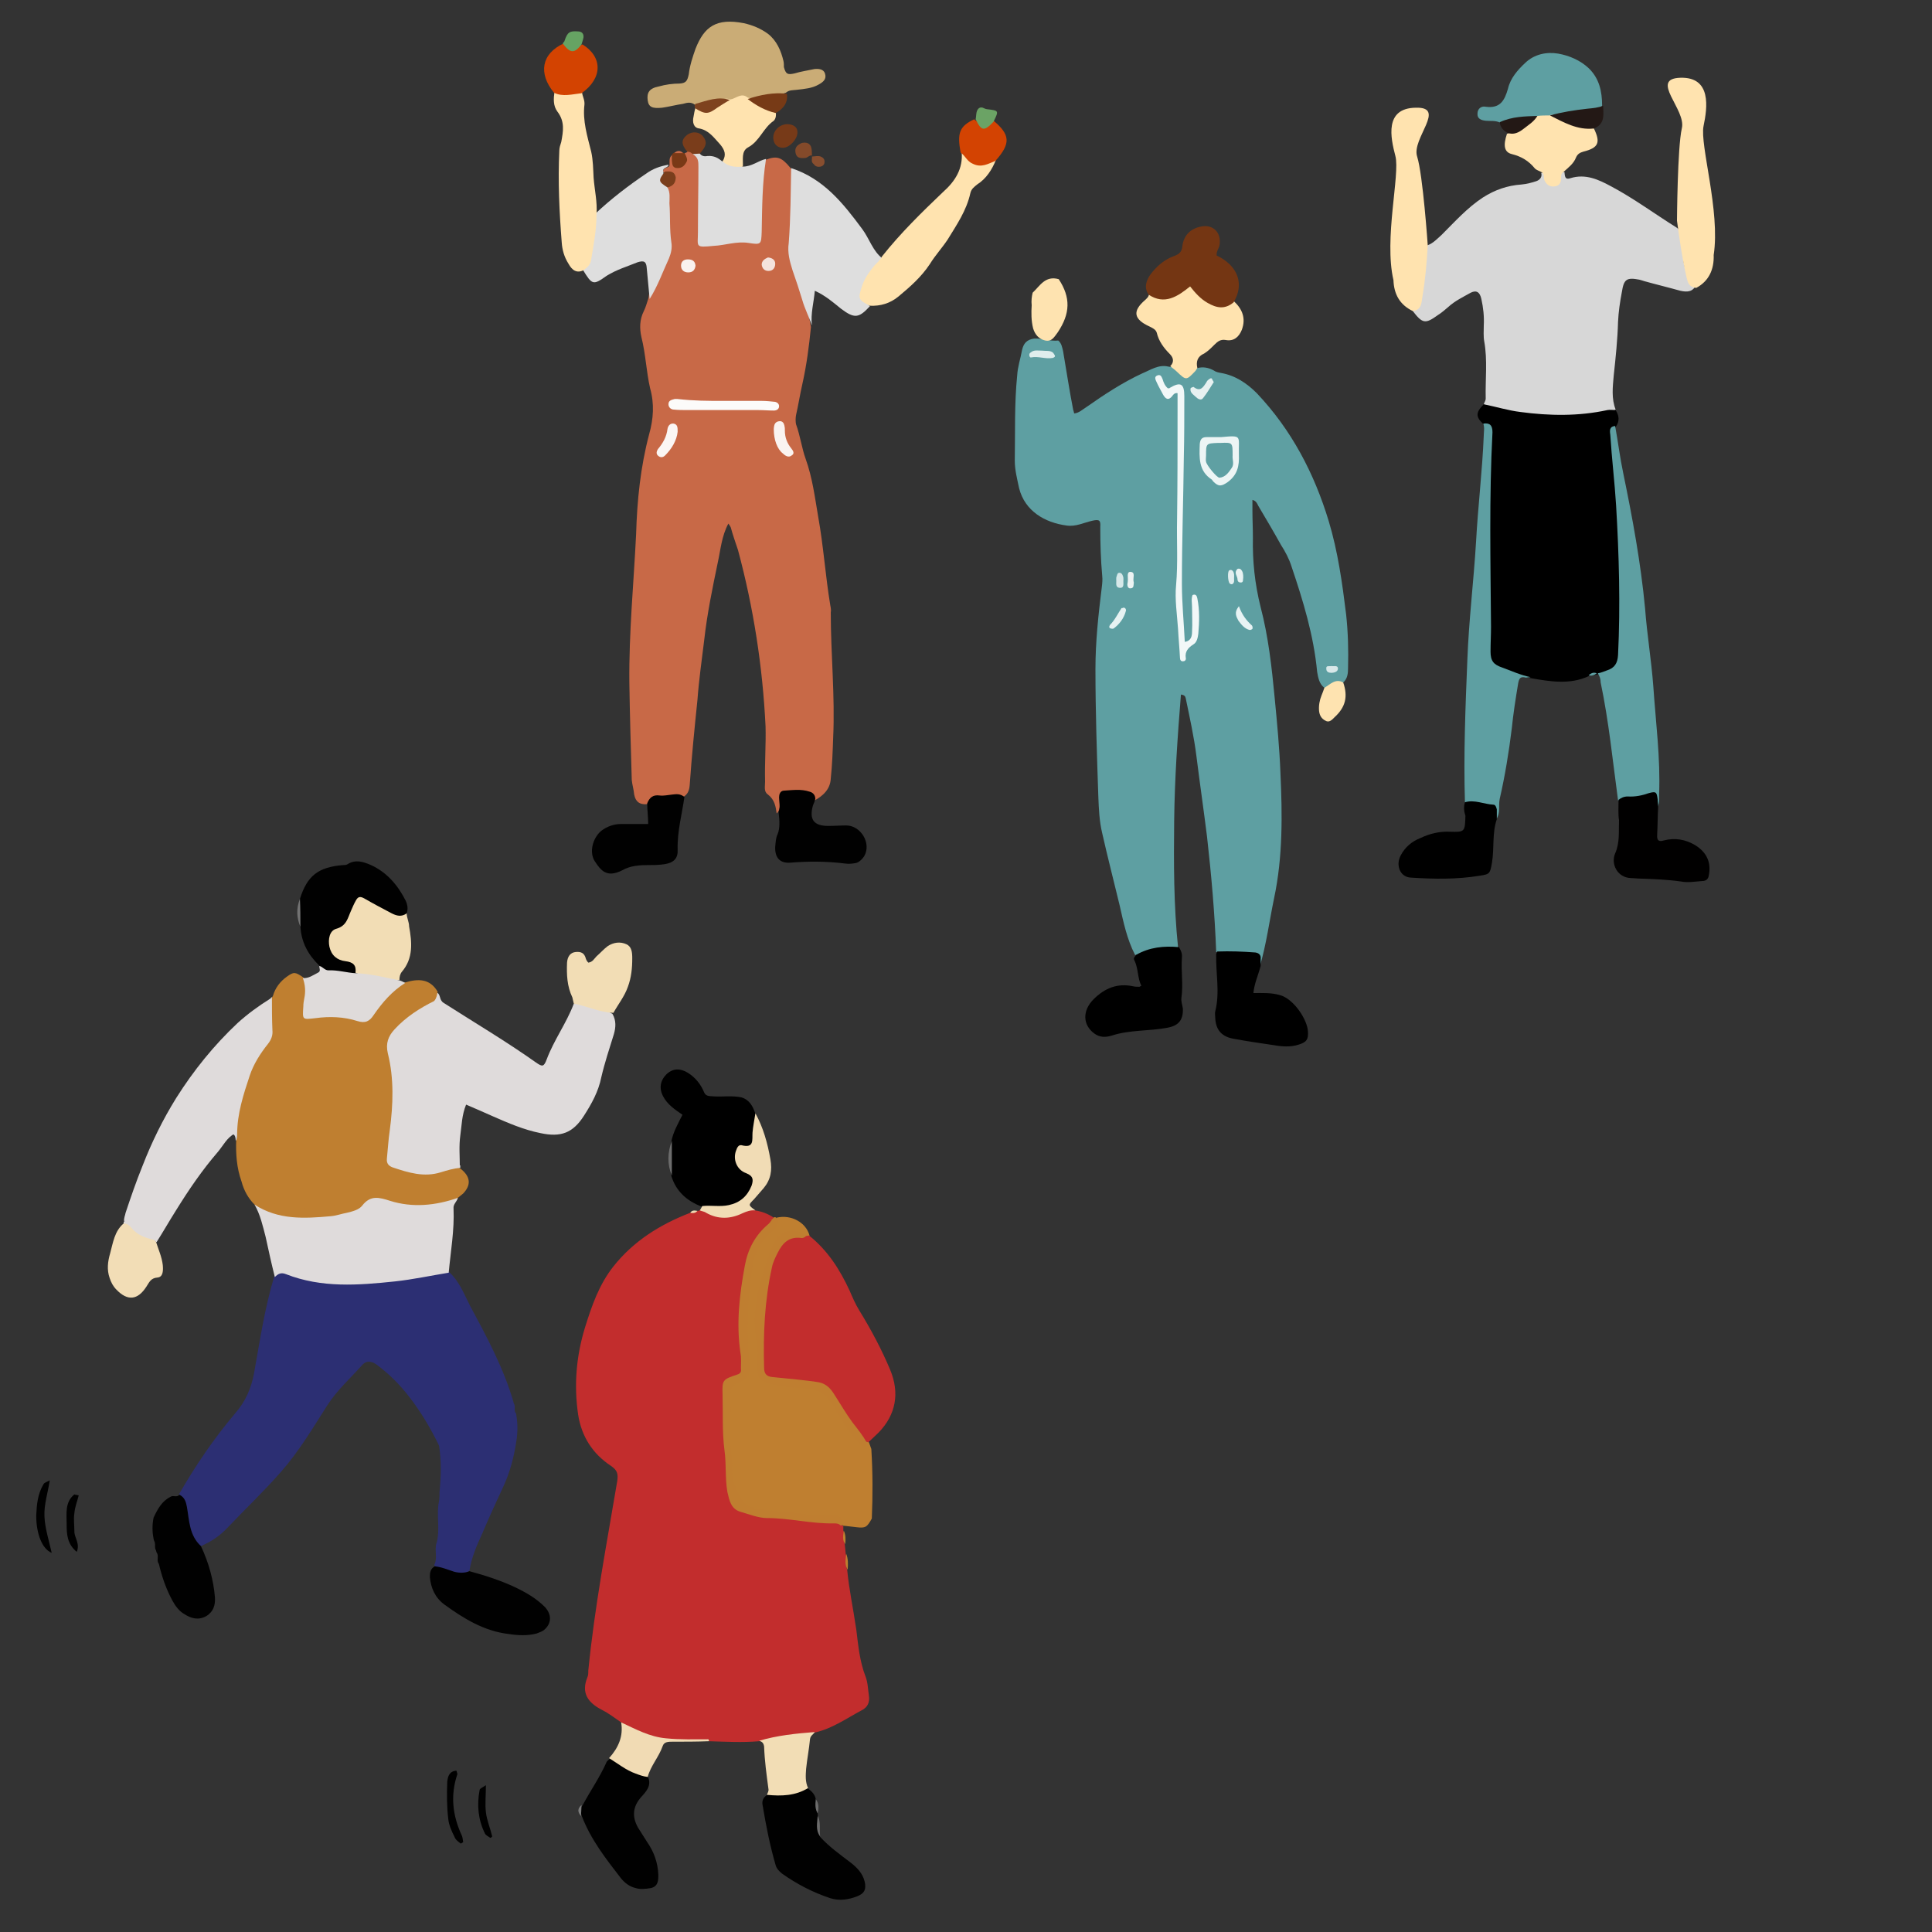 <?xml version="1.0" encoding="utf-8"?>
<!-- Generator: Adobe Illustrator 27.4.0, SVG Export Plug-In . SVG Version: 6.00 Build 0)  -->
<svg version="1.1" id="レイヤー_1" xmlns="http://www.w3.org/2000/svg" xmlns:xlink="http://www.w3.org/1999/xlink" x="0px"
	 y="0px" viewBox="0 0 400 400" style="enable-background:new 0 0 400 400;" xml:space="preserve">
<rect x="0" y="0" width="400" height="400" fill="#333333" stroke="none"/>
<style type="text/css">
	.st0{fill:#D7D7D7;}
	.st1{fill:#5E9FA2;}
	.st2{fill:#010000;}
	.st3{fill:#FFE3AF;}
	.st4{fill:#231815;}
	.st5{fill:#743613;}
	.st6{fill:#FEE1AF;}
	.st7{fill:#FEE3B0;}
	.st8{fill:#F2F8F8;}
	.st9{fill:#EDF5F5;}
	.st10{fill:#E7F1F1;}
	.st11{fill:#DFEDED;}
	.st12{fill:#E8F3F4;}
	.st13{fill:#E7F2F2;}
	.st14{fill:#D6E8E9;}
	.st15{fill:#EDF3F3;}
	.st16{fill:#D8E8E9;}
	.st17{fill:#E8F3F3;}
	.st18{fill:#E2EEEF;}
	.st19{fill:#5FA0A3;}
	.st20{fill:#2C2F73;}
	.st21{fill:#DFDBDB;}
	.st22{fill:#BF7F30;}
	.st23{fill:#010101;}
	.st24{fill:#F2DDB5;}
	.st25{fill:#DFDBDA;}
	.st26{fill:#F2DDB6;}
	.st27{fill:#737373;}
	.st28{fill:#C22D2D;}
	.st29{fill:#BF7E30;}
	.st30{fill:#F1DCB5;}
	.st31{fill:#F1DBB4;}
	.st32{fill:#6C6C6C;}
	.st33{fill:#6B6B6B;}
	.st34{fill:#7C7C7C;}
	.st35{fill:#C86947;}
	.st36{fill:#DEDEDE;}
	.st37{fill:#CAAC76;}
	.st38{fill:#D34301;}
	.st39{fill:#D34302;}
	.st40{fill:#773A16;}
	.st41{fill:#773A18;}
	.st42{fill:#7A3D1B;}
	.st43{fill:#6BA365;}
	.st44{fill:#66A363;}
	.st45{fill:#7E421E;}
	.st46{fill:#844A2A;}
	.st47{fill:#793916;}
	.st48{fill:#884E2F;}
	.st49{fill:#FCFBFA;}
	.st50{fill:#FAF3F0;}
	.st51{fill:#FBF6F4;}
	.st52{fill:#7A3E1C;}
	.st53{fill:#F4E3DD;}
	.st54{fill:#F9F2EF;}
</style>
<g>
	<path class="st0" d="M323.9,35.6c0.1,0.7,0,1.7,1.2,1.3c3.2-1,5.9,0.3,8.5,1.7c4.7,2.5,9,5.7,13.5,8.5c1.4,1,1.1,2.5,1.2,3.9
		c0.2,2.9,0.2,5.9,2.9,7.9c-0.7,1.6-1.9,1.6-3.3,1.3c-2.5-0.7-5-1.3-7.5-2c-0.3-0.1-0.6-0.2-1-0.3c-2.6-0.5-3.2-0.1-3.6,2.5
		c-0.4,2.1-0.7,4.1-0.8,6.2c-0.1,3.7-0.5,7.5-0.9,11.2c-0.2,2.3-0.5,4.7,0.4,7c-2,1.4-4.5,1.3-6.8,1.6c-5.9,0.4-11.9,0.4-17.7-1.3
		c-1-0.3-2.2-0.4-2.8-1.4c0.1-0.4,0.4-0.7,0.4-1.2c-0.1-3.9,0.4-7.9-0.3-11.8c-0.2-1-0.1-2.2-0.1-3.3c0.1-1.9-0.1-3.7-0.5-5.5
		c-0.3-1.4-1-1.9-2.2-1.3c-1.6,0.9-3.3,1.7-4.7,3c-0.7,0.6-1.4,1.2-2.2,1.7c-2.5,1.8-3.1,1.7-5.1-0.9c2-3.4,1.6-7.4,2.2-11.1
		c0.1-0.9,0-1.9,0.8-2.5c1.2-0.4,2.1-1.4,3-2.2c2.7-2.7,5.3-5.6,8.5-7.7c2.5-1.6,5.1-2.5,8-2.7c1.1-0.1,2.2-0.4,3.1-0.7
		c0.8-0.3,1.2-0.9,1-1.7c1.5-0.1,1,2.1,2.5,2C323.1,37.6,322.4,35.5,323.9,35.6z"/>
	<path d="M307.2,83.7c2.5,0.5,5.1,1.3,7.6,1.6c6,0.8,12,0.9,18-0.4c0.5-0.1,1.2,0,1.7,0c0.7,1.1,0.9,2.3,0,3.5
		c-0.6,0.7-0.4,1.6-0.4,2.4c1.4,11.6,2.1,23.2,2,34.9c0,3.3-0.2,6.7-0.4,10c-0.2,3-1.9,4.3-4.9,3.9h-0.1h-0.1
		c-0.5,0.3-1.2,0-1.7,0.4c-3.9,1.8-8,1.1-12,0.4c-1.8-0.4-3.6-0.3-5.4-1c-2.5-1-3.6-2.6-3.6-5.2c0-4.5,0-8.9,0-13.4
		c0.1-10.3-0.3-20.5,0.2-30.8c0.1-1-0.3-1.6-1-2.2C305.5,86.3,305.5,85.4,307.2,83.7z"/>
	<path class="st1" d="M330.8,139.4c0.7-0.1,1.3-0.4,1.9-0.6c1.6-0.5,2.2-1.5,2.3-3.2c0.5-10.3,0.2-20.7-0.4-30.9
		c-0.3-4.9-0.9-9.7-1.2-14.6c-0.1-0.8-0.3-1.8,1-1.9c0.6,3.3,1,6.6,1.7,9.9c1.9,9.2,3.6,18.4,4.5,27.9c0.4,5.4,1.3,10.7,1.7,16.1
		c0.5,7.4,1.5,14.9,1.2,22.4c0,0.9,0.1,1.9-0.4,2.7c-0.7-1.9-1.9-2.4-3.9-1.6c-1.3,0.4-2.7,0.7-4.2,0.1c-1.1-8.1-1.9-16.3-3.6-24.4
		C331.4,140.6,331.2,140,330.8,139.4z"/>
	<path class="st1" d="M307.1,87.7c1.4-0.2,1.9,0.4,1.9,1.8c-0.7,13.5-0.4,26.9-0.3,40.3c0,1.7-0.1,3.3-0.1,5.1
		c0,1.9,0.6,2.7,2.4,3.3c1.9,0.7,3.9,1.6,5.9,2c-0.3,0-0.7,0.1-1,0.1c-1.1-0.3-1.4,0.1-1.6,1.3c-0.5,3-1,6.2-1.3,9.2
		c-0.6,4.9-1.4,9.8-2.5,14.6c-0.3,1.4,0.2,2.9-0.7,4.2c-0.7-2.2-2.3-2.7-4.3-3c-0.7-0.1-1.5-0.1-2.2-0.5c-0.3-9.8,0.1-19.7,0.5-29.5
		c0.3-8.1,1.3-16.2,1.8-24.4c0.4-7.4,1.3-14.7,1.6-22.1C307.2,89.4,307.4,88.6,307.1,87.7z"/>
	<path class="st2" d="M335.1,165.6c0.5-0.4,1.1-0.7,1.9-0.7c1.5,0.1,3-0.2,4.4-0.7c1.5-0.4,1.6-0.2,1.8,1.3c0,0.5,0.1,1,0.1,1.5
		c-0.1,1.9-0.1,3.9-0.2,5.8c-0.1,1.3,0.4,1.5,1.4,1.2c2.3-0.6,4.5-0.2,6.5,1c2.4,1.5,3.3,3.6,2.8,6.2c-0.1,0.8-0.6,1.2-1.3,1.2
		c-1.5,0.1-3,0.4-4.5,0.1c-2.8-0.4-5.7-0.5-8.5-0.6c-0.6,0-1.2-0.1-1.8-0.1c-3-0.1-4.2-3.1-3.3-5.1c1-2.3,0.7-4.5,0.8-6.9
		C335,168.7,335.1,167.1,335.1,165.6z"/>
	<path class="st1" d="M310.6,25.4c-1-0.5-2-0.3-3-0.4c-0.9-0.1-1.8-0.4-1.7-1.5c0-1,0.8-1.6,1.7-1.4c3,0.4,3.9-1.3,4.6-3.7
		c0.5-2.2,2-3.9,3.6-5.4c1.9-1.8,4.4-2.3,6.8-1.9c2.3,0.4,4.6,1.4,6.3,3c2.2,2.1,2.8,4.8,2.8,7.8c-0.6,1-1.6,1.2-2.5,1.3
		c-2.8,0.1-5.6,0.9-8.3,1.3c-0.8,0.1-1.7,0.2-2.5,0.2C315.8,24.6,313.3,25.7,310.6,25.4z"/>
	<path d="M303.3,166.1c2-0.6,3.9,0.4,5.9,0.5c0.4,0,0.6,0.5,0.7,1c0,0.7,0,1.3,0,2c-1,2.9-0.5,6-1,9c-0.4,2.2-0.4,2.4-2.5,2.7
		c-4.8,0.8-9.6,0.7-14.3,0.4c-2.2-0.1-3.2-2.5-2.1-4.6c0.9-1.7,2.3-2.9,4.1-3.6c1.9-0.9,3.9-1.4,6.1-1.3c3.1,0.1,3.1,0,3.2-3.3
		C303.1,168,303,167.1,303.3,166.1z"/>
	<path class="st3" d="M318.3,24c0.8-0.1,1.7-0.1,2.5-0.1c0.3-0.1,0.7-0.2,1,0c2.5,1.4,5.6,1.6,8.2,2.7c1.4,2.9,1,4-2.2,4.8
		c-0.7,0.2-1.2,0.5-1.5,1.2c-0.5,1.3-1.6,2.1-2.6,3c-0.5,0.3-0.5,0.8-0.5,1.3c0,1-0.4,1.6-1.4,1.7c-1,0.1-1.6-0.4-2-1.2
		c-0.3-0.5,0.1-1.3-0.7-1.8c-0.4-0.2-1-0.4-1.3-0.7c-1.3-1.6-2.8-2.5-4.8-3c-1.6-0.4-1.8-1.8-1-4.2C314.6,27,316.3,25.2,318.3,24z"
		/>
	<path class="st3" d="M288.5,58c0.1,2.9,1.3,5.1,4,6.4c1.9-0.2,1.8-1.9,2-3c0.6-3.5,0.9-7.1,1.1-10.6c0,0-1-14.6-2.2-18.4
		c-1.2-3.7,6.2-10.3-0.3-10.1c-6.5,0.1-5.2,6.2-4.2,10S286.5,49.4,288.5,58z"/>
	<path class="st3" d="M354.8,52.8c0.1,3-1,5.4-3.6,6.8c-1.9-0.1-1.9-1.9-2.2-3c-0.8-3.6-1.3-7.3-1.8-10.9c0,0,0.1-15.2,1-19.1
		c1-3.9-6.8-10.3-0.3-10.5c6.5-0.2,5.6,6.2,4.8,10C351.9,30,356.2,43.7,354.8,52.8z"/>
	<path class="st4" d="M330,26.6c-3.4,0.4-6.3-1.3-9.1-2.7c2.5-0.7,5.1-1.1,7.8-1.4c1.1-0.1,2.2-0.2,3.2-0.6
		C332,23.8,332.3,25.7,330,26.6z"/>
	<path class="st4" d="M318.3,24c-0.7,1.2-1.9,1.9-2.9,2.7c-0.9,0.7-2,1.3-3.3,0.8c-0.9-0.5-1.5-1.2-1.6-2.2
		C313.1,24.1,315.7,24.1,318.3,24z"/>
	<path class="st1" d="M328.9,139.8c0.5-0.4,1-0.7,1.7-0.4C330.1,139.8,329.5,140,328.9,139.8z"/>
</g>
<g>
	<path class="st1" d="M247.9,76.2c1.2-0.3,2.3-0.1,3.4,0.5c0.4,0.3,0.9,0.4,1.4,0.5c3,0.5,5.4,2.1,7.5,4.2
		c7.2,7.6,11.9,16.6,14.9,26.5c1.9,6.3,2.8,12.8,3.6,19.3c0.4,3.7,0.5,7.4,0.4,11.1c0,1.1-0.1,2.2-1,3c-1.3,0.2-2.5,1.1-3.9,1.1
		c-1.1-0.8-1.3-2.2-1.5-3.3c-0.7-7.5-2.9-14.7-5.3-21.8c-0.5-1.6-1.3-3.1-2.2-4.5c-1.5-2.7-3.1-5.4-4.7-8.1c-0.2-0.4-0.4-1-1.2-1.2
		c0,0.7,0,1.5,0,2.2c0,1.9,0.1,3.7,0.1,5.6c-0.1,4.9,0.4,9.6,1.6,14.4c1.6,6.1,2.3,12.4,2.9,18.7c0.5,5.2,1,10.4,1.2,15.6
		c0.4,8.7,0.5,17.4-1.3,25.9c-1,4.8-1.6,9.6-3,14.3c-0.9-1.9-2.3-2.6-4.4-2.4c-1.6,0.1-3.1-0.1-4.6-0.7c-0.3-8-1-15.9-1.9-23.9
		c-0.7-5.6-1.5-11.1-2.2-16.7c-0.5-4-1.4-8-2.2-11.9c-0.1-0.4-0.2-0.7-1-0.8c-0.7,8.7-1.3,17.4-1.4,26.1c-0.1,8.8-0.1,17.5,0.8,26.2
		c-0.4,0.6-1.2,0.8-1.8,0.7c-2.5-0.4-4.7,1.2-7.1,0.9c-1.7-3.3-2.4-6.8-3.2-10.3c-1.2-5-2.5-10-3.6-14.9c-0.6-2.5-0.7-5-0.8-7.5
		c-0.3-8.8-0.6-17.7-0.6-26.5c0-5.6,0.6-11.2,1.3-16.8c0.1-0.8,0.2-1.7,0.1-2.5c-0.3-3.3-0.4-6.7-0.4-10.1c0.1-1.4-0.2-1.6-1.6-1.3
		c-1.8,0.4-3.5,1.3-5.4,1c-4.5-0.6-8.6-3-9.8-7.7c-0.4-1.9-0.9-3.8-0.9-5.7c0.1-5.9-0.1-11.8,0.5-17.7c0.1-1.8,0.7-3.5,1-5.2
		c0.3-1.4,1-2.2,2.5-2.4c1.7-0.1,3.3,0.6,5,0.4c0.7,0.6,0.8,1.4,1,2.2c0.7,4.1,1.3,8.1,2.1,12.2c0.1,0.2,0.1,0.4,0.2,0.7
		c1-0.1,1.7-0.8,2.5-1.3c3.7-2.6,7.5-5.1,11.6-7c1.7-0.7,3.4-1.9,5.4-1.4c0.4,0.1,0.9,0,1.2,0.3C244.8,78.1,246.3,77.2,247.9,76.2z"
		/>
	<path d="M252,197c2.7-0.1,5.3,0,7.9,0.2c0.7,0.1,1.2,0.5,1.1,1.3c0,0.5,0,1,0,1.5c-0.5,1.9-1.3,3.6-1.5,5.6c1.9,0,3.6-0.1,5.4,0.4
		c2.9,0.7,5.8,5.1,5.9,7.6c0.1,1.6-0.3,2.2-2,2.7c-1.6,0.5-3.3,0.4-5,0.1c-2.7-0.4-5.5-0.8-8.2-1.3c-2.6-0.4-3.9-1.8-4-4.4
		c0-0.4-0.1-0.9,0-1.3c1-3.9,0.1-7.9,0.2-11.7C251.7,197.7,251.9,197.3,252,197z"/>
	<path d="M235.2,197.7c2.8-1.6,5.8-1.9,8.9-1.6c0.4,0.7,0.7,1.3,0.6,2.2c-0.2,2.7,0.3,5.5-0.1,8.3c-0.1,0.7,0.2,1.5,0.3,2.2
		c0.1,2.5-1,3.6-3.3,4c-3.8,0.7-7.7,0.4-11.4,1.6c-1.3,0.4-2.5,0.4-3.6-0.4c-2.5-1.8-2.5-4.8-0.2-7.1c2.3-2.3,4.9-3.4,8.2-2.7
		c0.4,0.1,0.8,0.1,1.3,0.1c0.1,0,0.1-0.1,0.4-0.2c-0.8-1.6-0.6-3.5-1.4-5.2C234.5,198.3,235.1,198,235.2,197.7z"/>
	<path class="st3" d="M247.9,76.2c-0.1,0.2-0.3,0.4-0.4,0.6c-1.9,2-1.9,2-3.9,0.1c-0.4-0.4-0.9-0.7-1.3-1.1c0.8-0.8,0.7-1.7-0.1-2.5
		c-1.3-1.3-2.3-2.7-2.7-4.4c-0.2-0.7-0.9-1-1.5-1.3c-3.3-1.5-3.6-3.2-0.9-5.5c0.4-0.4,0.7-0.6,0.8-1.2c2.7,0.4,5.3,0.4,7.5-1.6
		c0.8-0.7,1.8-0.3,2.5,0.4c2.1,2.2,4.5,3.3,7.6,2.7c1.7,1.6,2.5,3.5,1.6,5.9c-0.6,1.5-1.7,2.4-3.3,2.1c-1.1-0.2-1.7,0.3-2.4,1
		c-0.7,0.7-1.3,1.3-2.1,1.8C247.9,73.8,247.6,74.9,247.9,76.2z"/>
	<path class="st5" d="M255.4,62.6c-1.8,1.5-3.5,1.2-5.4,0.1c-1.4-0.8-2.5-2-3.6-3.4c-2.6,2.1-5.3,3.9-8.6,1.7
		c-1-1.5-0.5-2.9,0.4-4.2c1.3-1.7,2.9-3.1,4.9-3.8c1.1-0.4,1.6-0.9,1.7-2.1c0.3-2.2,1.7-3.6,3.9-4c2.5-0.5,4.2,1.3,3.8,3.8
		c-0.1,0.7-0.7,1.3-0.6,2.2C256.3,55,257.7,58.8,255.4,62.6z"/>
	<path class="st6" d="M214.9,63.6"/>
	<path class="st6" d="M220,62.2"/>
	<path class="st7" d="M274.2,142.4c1.2-0.7,2.3-2,3.9-1.1c1,2.9,0.5,5.1-1.8,7.2c-0.5,0.5-1.1,1.2-1.9,0.7c-0.8-0.4-1.2-1.1-1.3-2
		c-0.1-1.1,0.1-2.2,0.5-3.2C273.8,143.5,274,143,274.2,142.4z"/>
	<path class="st7" d="M213.8,60.6c1.5-1.4,2.6-3.6,5.4-2.8c2.5,3.8,2.4,7.1-0.2,11c-0.7,0.9-1.2,2-2.6,1.7c-1.3-0.3-2.1-1.2-2.5-2.5
		c-0.4-1.6-0.4-3.2-0.3-4.8C213.5,62.3,213.6,61.4,213.8,60.6z"/>
	<path class="st8" d="M243.8,81.4c-0.6-0.1-0.9,0.3-1.1,0.6c-0.8,1-1.4,0.6-1.9-0.3c-0.4-0.8-0.9-1.6-1.3-2.5
		c-0.2-0.5-0.7-1.2,0.2-1.5c0.7-0.2,0.8,0.4,1,0.8c0.2,0.7,0.5,1.4,1.1,1.9c0.1,0,0.4,0,0.4-0.1c2.2-1.3,3-0.9,3,1.7
		c0,4.2,0,8.4-0.1,12.6c-0.1,8.8-0.4,17.5-0.4,26.3c0,3.9,0.4,7.9,0.6,12c1.3-0.2,1.5-1.2,1.5-2.1c0.1-1.7,0-3.3,0-5.1
		c0-0.8-0.2-1.7,0.1-2.5c0.7-0.3,0.9,0.2,1,0.7c0.5,2.5,0.4,4.9,0.2,7.3c-0.1,0.8-0.3,1.8-1,2.2c-1.1,0.7-1.8,1.5-1.6,2.8
		c0.1,0.3-0.1,0.7-0.5,0.7c-0.5,0.1-0.7-0.3-0.7-0.7c-0.1-2-0.3-4-0.4-6c-0.2-3-0.7-6.1-0.4-9.1c0.4-4.5,0.1-9.1,0.2-13.6
		c0.1-7.4,0.1-14.6,0.1-22C243.8,84.4,243.8,83,243.8,81.4z"/>
	<path class="st9" d="M252.8,90.5c4.5-0.4,3.6-0.3,3.7,3.6c0.1,2.4-0.3,4.2-2.3,5.7c-1.3,0.9-1.9,1-3-0.1c-0.1-0.1-0.2-0.3-0.3-0.4
		c-2.8-1.8-2.6-4.6-2.5-7.4c0.1-0.9,0.4-1.4,1.4-1.4C250.8,90.5,251.7,90.5,252.8,90.5z"/>
	<path class="st10" d="M251.3,79.1c-0.7,1.1-1.4,2.3-2.2,3.3c-0.4,0.6-1.1,0.2-1.5-0.2c-0.5-0.5-1.3-0.9-1.1-1.8
		c0-0.1,0.5-0.3,0.6-0.3c1.4,1.1,2,0.1,2.7-1c0.1-0.3,0.4-0.5,0.7-0.7c0.1-0.1,0.4-0.1,0.4,0C251,78.6,251.1,78.8,251.3,79.1z"/>
	<path class="st11" d="M215.8,72.6c0.7,0.1,1.6-0.1,2.2,0.4c0.1,0.1,0.3,0.4,0.4,0.6c0.1,0.3-0.2,0.4-0.4,0.5
		c-1.5,0.3-3-0.4-4.5-0.1c-0.2,0.1-0.4-0.2-0.4-0.5c0-0.3,0.1-0.4,0.4-0.6C214.1,72.4,215,72.6,215.8,72.6z"/>
	<path class="st12" d="M256.5,125.5c0.7,1.9,1.6,3,2.7,4c0.1,0.1,0.2,0.5,0.1,0.7c-0.1,0.1-0.4,0.3-0.7,0.2c-1-0.3-1.6-1.1-2.2-1.9
		C256,127.7,255.4,126.9,256.5,125.5z"/>
	<path class="st13" d="M232.6,125.8c0.4,0,0.6,0.4,0.5,0.7c-0.4,1.5-1.3,2.7-2.5,3.6c-0.1,0.1-0.4,0.1-0.7,0
		c-0.3-0.1-0.3-0.4-0.1-0.7c1-1,1.6-2.3,2.4-3.5C232.3,125.9,232.5,125.9,232.6,125.8z"/>
	<path class="st14" d="M231.1,120c0-0.3,0-0.5,0.1-0.7c0.1-0.4,0.2-0.8,0.7-0.7c0.4,0.1,0.5,0.4,0.6,0.7c0.1,0.2,0.1,0.5,0.1,0.7
		c-0.1,0.7,0.3,1.8-0.8,1.7C230.8,121.6,231.2,120.6,231.1,120z"/>
	<path class="st15" d="M233.5,120.2c0.1-0.5-0.3-1.8,0.5-1.8c1.2,0,0.5,1.3,0.7,2c0.1,0.2,0,0.5,0,0.7c0,0.4-0.2,0.7-0.6,0.7
		c-0.5,0.1-0.7-0.4-0.7-0.8C233.4,120.8,233.5,120.6,233.5,120.2z"/>
	<path class="st16" d="M275.7,137.9c0.4,0.1,1.2-0.2,1.3,0.4c0.1,0.8-0.8,1-1.4,1c-0.5,0-1-0.2-1-0.8
		C274.5,137.7,275.1,138,275.7,137.9z"/>
	<path class="st17" d="M257.4,119.6c-0.1,0.4,0.1,1-0.5,1s-0.7-0.4-0.7-0.8c-0.1-0.6-0.7-1.2-0.1-1.9c0.1-0.2,0.4-0.2,0.7-0.1
		C257.4,118.3,257.4,119,257.4,119.6z"/>
	<path class="st18" d="M255.5,119.8c0,0.4,0.1,0.8-0.3,1.1c-0.1,0.1-0.4,0.1-0.6-0.1c-0.4-0.4-0.5-2.5-0.1-2.7
		c0.3-0.2,0.6-0.1,0.8,0.2C255.6,118.8,255.5,119.2,255.5,119.8z"/>
	<path class="st19" d="M255.2,94.3c-0.1,0.8,0.4,1.8-0.2,2.6c-0.6,0.9-1.3,1.9-2.5,2c-0.5,0.1-2.7-2.6-2.8-3.3c-0.1-0.4,0-0.8,0-1.3
		c0-2.5,0-2.5,2.5-2.6c0.1,0,0.4,0,0.5,0C255.2,91.6,255.2,91.6,255.2,94.3z"/>
</g>
<g>
	<path class="st20" d="M41.6,320.1c2.1-0.9,3.9-2.1,5.5-3.8c3.7-3.9,7.6-7.6,11.1-11.6c3.7-4.2,6.6-9.1,9.6-13.8
		c2-3.1,4.8-5.6,7.2-8.3c1-1.1,2.2-0.7,3.2,0.1c2.5,1.9,4.7,4.1,6.6,6.6c2.4,3.1,4.4,6.5,6.1,10c0.5,3.2,0.4,6.4,0.1,9.6
		c0,0.6,0,1.2-0.1,1.9c-0.6,2.7,0.2,5.5-0.4,8.2c0,0.1-0.1,0.3-0.1,0.4c-0.5,1.4,0.2,3-0.4,4.4c-0.1,0.1-0.1,0.3,0,0.4
		c2.8,2,5.4,2.3,7.2,1c0.4-2.7,1.5-5.2,2.6-7.6c1.4-3.3,2.9-6.6,4.4-9.8c1.4-3,2.2-6.1,2.7-9.4c0.3-1.8,0.3-3.6,0-5.4
		c0-0.1,0-0.3-0.1-0.4c-0.5-0.6,0-1.4-0.4-2c-2-7.1-5.5-13.6-9-20.1c-1.3-2.5-2.3-5.3-4.5-7.2c-1.1-0.8-2.3-0.3-3.5-0.1
		c-5.9,1-11.8,1.7-17.8,1.8c-4,0.1-7.8-0.6-11.5-1.8c-1.3-0.4-2.5-0.5-3.3,1c-2,6.6-3,13.4-4.2,20.1c-0.6,3.2-1.8,5.9-3.9,8.3
		c-4.4,5.2-8.2,10.8-11.6,16.7c0.7,1.9,1,3.8,1.4,5.8c0.2,1.2,0.4,2.4,1.1,3.4C40.2,319.3,40.4,320.3,41.6,320.1z"/>
	<path class="st21" d="M118.8,207.8c-1.5,4-4.1,7.5-5.6,11.5c-0.6,1.6-0.9,1.6-2.2,0.7c-6.2-4.4-12.8-8.3-19.2-12.4
		c-0.9-0.6-0.5-1.6-1.3-2.1c-0.7,0.5-0.8,1.3-0.9,2.1c0.3,2.5,0.3,2.5-1.9,3.6c-2.1,1-3.5,2.7-4.9,4.5c-0.6,0.8-0.4,1.8-0.4,2.8
		c0.3,3.1,0.8,6.2,0.7,9.3c-0.1,2.6-0.4,5.2-0.4,7.9c-0.1,3.9,2.6,6.6,6.4,5.6c2-0.5,3.7-0.8,5.4,0.4c0.2,0.1,0.5,0,0.7-0.1
		c0-2.2-0.2-4.3,0.1-6.5c0.3-2.1,0.3-4.2,1.2-6.4c1.9,0.8,3.7,1.6,5.5,2.4c3.2,1.4,6.4,2.8,9.9,3.5c4.2,0.9,6.7,0,9-3.6
		c1.6-2.5,3-5,3.6-8c0.7-3,1.7-6,2.6-8.9c0.4-1.4,0.5-2.8-0.3-4.2C124.4,208.6,121.8,207.3,118.8,207.8z"/>
	<path class="st21" d="M56.9,264.4c0.7-0.7,1.3-1,2.3-0.6c7.4,2.9,15,2.3,22.6,1.5c3.7-0.4,7.4-1.2,11.1-1.8c0.4-4.4,1.2-8.8,1-13.3
		c-0.1-0.9,0.7-1.4,0.9-2.2c-1.9-0.4-3.8,0.3-5.6,0.6c-3.5,0.5-6.8,0-10.1-1.2c-1-0.4-2-0.6-2.9,0.3c-2.4,2.6-5.6,3.3-8.9,3.5
		c-4.5,0.2-9.1,0.6-13.4-1.8c-0.4-0.2-0.8-0.2-1.2,0c1.2,2.1,1.7,4.4,2.3,6.7C55.6,258.9,56.2,261.6,56.9,264.4z"/>
	<path class="st22" d="M52.7,249.4c4.9,3.2,10.3,2.9,15.8,2.4c1.1-0.1,2.2-0.5,3.3-0.7c1.2-0.3,2.5-0.6,3.2-1.5
		c1.7-2.2,3.5-1.7,5.7-1c4.7,1.5,9.5,1,14.1-0.6c0.4-0.3,0.7-0.6,1.1-0.9c1.7-1.8,1.5-3.5-0.5-5.1c-1.1-0.8-2.2-0.4-3.2,0
		c-3.1,1.2-6.2,0.6-9.2-0.3c-1.7-0.5-2-1-1.9-2.8c0.2-3.4,0.4-6.9,0.9-10.3c0.4-2.9,0.1-5.8-0.7-8.6c-1.2-4.4,0.7-7,4-9.3
		c1.6-1.1,3.6-1.9,4.7-3.6c0.4-0.5,0.5-1.2,0.6-1.8c-1.6-2.7-4-2.7-6.7-1.9c-2.8,0.4-4.2,2.6-5.6,4.5c-1.7,2.4-3.5,3.2-6.3,2.3
		c-1.9-0.6-4-0.3-6-0.3c-2.8,0.1-3,0-2.5-2.9c0.2-1.1,0.4-2.2,0.1-3.3c-0.1-0.6-0.5-1-0.9-1.4c-1.6-1.1-1.9-1.1-3.3-0.1
		s-2.4,2.3-2.9,4c-0.9,1.3-0.7,2.8-0.6,4.2c0.2,2.7-0.5,5.1-2.2,7.3c-3,4.2-4,9.1-5,14.1c-0.3,1.5,0.8,2.8,0.2,4.2
		c-0.1,2.9,0.1,5.8,1.1,8.6C50.5,246.5,51.4,248.1,52.7,249.4z"/>
	<path class="st21" d="M48.8,236.2c0.3-0.4,0.3-0.9,0.3-1.4c0-4.2,1.3-8.2,2.6-12.1c0.8-2.4,2.2-4.6,3.8-6.6c0.7-0.9,1-1.8,0.9-2.8
		c-0.1-2.3-0.1-4.6-0.1-6.9c-0.2,0.2-0.3,0.3-0.5,0.5c-0.6,2.8-3,4.3-4.8,6.1c-3.9,3.7-7.4,7.7-10.8,11.8c-2.2,2.7-3.7,6.1-5.3,9.3
		c-2.2,4.5-4.3,9.1-5.8,13.9c-0.7,2.1-1.8,3.7-3.5,5c0,0.2,0,0.3,0,0.5c1.7,1.9,3.3,3.9,6.2,3.6c0.2-0.2,0.4-0.4,0.4-0.6
		c-0.2-3.5,2-5.9,3.7-8.5c1.1-1.6,2.2-3.1,3.2-4.7c2-3,4.3-5.7,6.5-8.5c1-1.2,1.3-1.1,2.9,0.2C48.7,235.2,48.8,235.7,48.8,236.2z"/>
	<path class="st23" d="M84.2,189.1c0.3-0.9,0.2-1.7-0.2-2.6c-1.6-3.2-3.9-5.9-7.2-7.4c-1.6-0.7-3.2-1.2-4.8-0.2
		c-0.3,0.2-0.6,0.2-0.9,0.2c-5.2,0.4-7.5,2.2-9,7c-0.2,1.9-0.3,3.9,0.1,5.8c0.2,3.2,1.6,5.8,3.9,8c2,2.4,4.7,1.9,7.4,1.9
		c0.9-1.7,0.7-2.5-0.9-3.2c-0.7-0.3-1.5-0.4-2.2-0.9c-1.9-1.3-2.2-3.7-0.2-5c1.7-1.1,2.5-2.6,3.2-4.3c1-2.2,1.2-2.2,3.4-1.2
		c1.4,0.6,2.6,1.5,4,2.1C82,190,83.3,190.6,84.2,189.1z"/>
	<path class="st23" d="M97.2,325.3c-1,0.4-2.1,0.4-3.2,0.1c-1.3-0.4-2.6-1-4-1.1c-0.9,0.5-1,1.3-1,2.2c0.2,2.3,1.1,4.3,3,5.7
		c4,2.9,8.2,5.5,13.3,6.1c1.9,0.3,3.9,0.4,5.8-0.1c0.5-0.2,1.1-0.4,1.5-0.7c1.6-1.3,1.7-3.2,0.2-4.8c-1.8-1.8-3.9-3-6.2-4.1
		C103.6,327.2,100.5,326.2,97.2,325.3z"/>
	<path class="st23" d="M41.6,320.1c-2.4-2.2-2.4-5.2-2.9-8.1c-0.2-1.1-0.5-2-1.5-2.5h-0.1c-0.5,0.6-1.3,0-1.8,0.4
		c-1.8,0.9-2.7,2.6-3.5,4.3c-0.3,1.5-0.3,2.9,0,4.4c0,0.1,0.1,0.3,0.1,0.4c0.4,0.6,0,1.4,0.4,2c0,0.1,0.1,0.3,0.1,0.4
		c0.6,0.7-0.1,1.7,0.5,2.4c0.6,2.6,1.5,5.2,2.8,7.6c0.6,1.1,1.4,2.2,2.5,2.8c1.4,0.9,2.9,1.3,4.5,0.4c1.5-0.9,1.9-2.3,1.8-3.9
		C44.2,327.1,43.2,323.5,41.6,320.1z"/>
	<path class="st24" d="M84.2,189.1c-1.1,0.8-2.1,0.5-3.1,0c-1.9-1-3.8-2-5.7-3.1c-0.9-0.5-1.3-0.3-1.7,0.4c-0.4,0.7-0.7,1.4-1,2.1
		c-0.7,1.5-0.9,3.2-3.1,3.8c-1.4,0.4-1.7,2.2-1.4,3.7c0.4,1.8,1.6,2.8,3.3,3c1.6,0.2,2.3,0.8,2.1,2.4c2.9,1.2,5.9,1.9,9.1,1.5
		c0-0.6,0.1-1.2,0.5-1.7c2.4-2.8,2.1-6.1,1.5-9.4C84.7,190.9,84.2,190,84.2,189.1z"/>
	<path class="st25" d="M82.8,203c-3-0.6-6-1.4-9.1-1.5c-1.9-0.1-3.8-0.7-5.7-0.6c-0.8,0-1.2-0.8-1.9-0.9c0,0.5,0.4,1.1-0.3,1.4
		c-1,0.5-1.9,1.2-3.1,1.1c0.5,1.4,0.6,2.8,0.3,4.2c-0.1,0.5-0.2,1.1-0.2,1.7c-0.2,2.8-0.2,2.7,2.5,2.4c2.9-0.4,5.9-0.3,8.7,0.6
		c1.6,0.5,2.5,0.1,3.4-1.3c1.8-2.6,3.8-4.9,6.5-6.6C83.5,203.3,83.1,203.1,82.8,203z"/>
	<path class="st24" d="M118.8,207.8c2.8,0.5,5.3,1.8,8.2,1.9c1-1.8,2.3-3.4,3-5.4c0.7-1.9,0.9-3.8,0.9-5.9c0-1.2-0.1-2.4-1.2-2.9
		c-1.3-0.6-2.7-0.4-3.9,0.4c-0.8,0.6-1.5,1.4-2.3,2.1c-0.5,0.5-0.8,1.2-1.7,1.3c-0.2-0.2-0.4-0.5-0.5-0.8c-0.3-1.2-1-1.5-2.1-1.4
		c-1.1,0.1-1.7,0.9-1.8,2.2c-0.1,2.5,0,4.9,1.1,7.2C118.6,207,118.7,207.4,118.8,207.8z"/>
	<path class="st21" d="M90,207.2c-3.1,1.5-6,3.4-8.3,5.9c-1.3,1.4-1.9,2.9-1.4,5c1.3,5.2,1.1,10.6,0.4,15.9c-0.3,2-0.4,4-0.6,5.9
		c-0.1,1,0.4,1.5,1.2,1.8c3.3,1.1,6.5,2.1,10,1c1.3-0.4,2.6-0.8,4-0.9c0-0.2,0-0.3,0-0.5c-0.2-0.1-0.5-0.2-0.6-0.3
		c-1.5-1.4-3-1.9-5-0.6c-1.2,0.8-5-0.3-5.9-1.4c-0.4-0.5-0.4-1-0.4-1.6c0.2-2.3,0.1-4.5,0.3-6.8c0.3-2.9,0.5-5.9-0.2-8.8
		c-0.4-1.5,0.1-3.2-0.5-4.7c-0.2-0.5,0.1-1.1,0.5-1.5c2-1.8,3.4-4.3,6.5-4.5c0.7-0.1,1.1-0.6,0.8-1.4
		C90.4,208.9,90.5,207.9,90,207.2z"/>
	<path class="st21" d="M25.7,252.9c2.3-0.3,3.2-2,3.7-3.9c1-3.4,2.5-6.5,3.8-9.8c1.4-3.7,3.6-7.1,5.5-10.6c1.2-2.2,2.7-3.9,4.2-5.8
		c3.7-4.7,8-8.8,12.3-12.9c1-1,0.6-2,0.7-3.1c-2.4,1.5-4.6,3.1-6.7,5c-4.9,4.6-9.1,9.8-12.7,15.5c-2.8,4.5-5.1,9.2-7,14.1
		c-1.3,3.2-2.4,6.4-3.5,9.7C25.9,251.7,25.6,252.2,25.7,252.9z"/>
	<path class="st26" d="M31.9,256.7c-1.8-0.4-3.5-1-4.7-2.5c-0.4-0.5-0.9-0.9-1.6-0.9c-1.9,1.6-2.2,4-2.8,6.2
		c-0.5,1.7-0.7,3.4-0.1,5.1c0.3,0.9,0.7,1.7,1.4,2.4c2.3,2.4,4.4,2.2,6.2-0.6c0.6-0.9,0.9-1.8,2.3-1.9c1.2-0.1,1.2-1.5,1.1-2.6
		c-0.2-1.7-0.9-3.2-1.4-4.8C32.3,257,32.1,256.8,31.9,256.7z"/>
	<path class="st21" d="M31.9,256.7c0.2,0.2,0.3,0.3,0.5,0.5c1.4-2.2,2.7-4.5,4.1-6.7c2.6-4.2,5.4-8.3,8.6-12c1.1-1.3,1.9-3,3.5-3.8
		c0.2-0.9-0.2-1.5-1.1-1.8c-0.8-0.3-1.4,0.1-1.9,0.7c-0.6,0.7-1.1,1.3-1.6,2.1c-1.9,3.1-4.9,5.4-6.4,8.9c-0.3,0.8-1,1.2-1.5,1.9
		c-1.7,2-2.8,4.4-4.2,6.6C31.2,254.3,32.2,255.5,31.9,256.7z"/>
	<path class="st27" d="M62.2,191.9c0-1.9,0-3.9-0.1-5.8C61.3,188.1,61.4,190,62.2,191.9z"/>
	<path class="st22" d="M66.3,211.1c-0.5,2.4-2.2,2.1-3.7,1.8c-1.3-0.2-1.9-1.1-1.9-2.9c0-1.5-0.2-3,0.2-4.5c0.1-0.3,0.2-0.7-0.1-0.9
		c-0.4-0.2-0.8-0.1-1.1,0.2c-0.4,0.4-0.7,0.8-0.9,1.4c-0.7,2.1-1.4,4.2-0.6,6.5c0.4,1.4,0.1,2.8-0.9,4.2c-3.7,5.6-6,11.9-6.2,18.7
		c-0.1,3.4-0.1,6.8,1.4,9.9c0.8,1.6,1.9,2.7,3.6,3.3c1.7,0.6,3.5,1.6,5.2,1.4c4.1-0.3,8.3-0.3,12.1-2.1c0.3-0.1,0.7-0.2,0.8-0.5
		c1.9-2.8,4.2-2.4,7-1.3c3.8,1.4,7.8,0.9,11.8,0.1c0.4-0.1,0.7-0.3,1.1-0.5c0.5-0.3,0.9-0.8,0.5-1.4c-0.3-0.5-1-0.4-1.5-0.2
		c-0.7,0.3-1.2,1.4-2,1.1c-2.4-0.9-5,0.2-7.3-0.8c-1.8-0.8-4.2-0.8-5.2-3c-0.1-0.2-0.3-0.4-0.4-0.6c-0.7-1.3,0.7-2.8,0-3.9
		c-0.8-1.3-0.5-2.3,0-3.6c1.3-3.5,0.9-7.1,0.6-10.6c-0.2-1.8-0.3-3.6-0.7-5.4c-0.5-2.2,0.3-4,2-5.5c0.9-0.8,1.9-1.6,1.7-3.1
		c-1.6-0.3-2.1,1.2-2.8,2.1c-1.5,1.9-4.4,2.8-7.1,1.8c-1.1-0.4-2-0.7-3.1-0.4C67.7,212.8,67.2,211.9,66.3,211.1z"/>
</g>
<g>
	<path class="st28" d="M160.2,252.1c-1.2-0.8-2.5-1.3-3.9-1.5c-0.9-0.4-1.9-0.4-2.8,0c-2.4,1-4.8,1.1-7.1-0.1
		c-0.5-0.3-1.1-0.3-1.6,0.1c-0.1,0.1-0.3,0.1-0.4,0.1c-0.4,0.3-1,0-1.5,0.4c-6.2,2.4-11.7,5.8-15.9,11.1c-3,3.8-4.5,8.2-5.9,12.7
		c-1.8,5.9-2.3,11.9-1.4,18c0.7,4.5,3,8.1,6.8,10.6c1.3,0.9,1.5,1.6,1.3,3.1c-2.2,13.1-4.7,26.1-6,39.3c0,0.5,0,1-0.2,1.4
		c-1.3,3.2,0.1,5.2,3,6.7c1.4,0.7,2.7,1.7,4,2.6c2.6,2.4,5.6,3.7,9.2,3.7c2.8,0,5.6,0,8.3,0c0.9-0.2,0.8-0.7,0.7-1.4
		c-0.4-1.8-0.3-1.8,1-2.3c-1.7,0.1-0.8,2-1,3.4c-0.2,0.1-0.2,0.2-0.2,0.3s0.1,0.2,0.1,0.2c3.5,0.1,7,0.3,10.5,0
		c2.6,0.1,5.1-0.4,7.7-0.7c1.4-0.2,2.6-0.7,3.8-1.1c3.6-0.8,6.5-2.9,9.7-4.6c1.2-0.6,1.7-1.6,1.5-3c-0.2-1.3-0.2-2.7-0.7-4
		c-1.2-3.1-1.5-6.3-1.9-9.6c-0.6-4.2-1.5-8.3-1.9-12.5c-0.4-1.1,0.1-2.2-0.3-3.3c-0.1-0.7-0.1-1.3-0.2-2c-0.4-0.9,0.1-1.9-0.3-2.8
		c0-0.3,0-0.6,0-0.9c-0.1-0.1-0.2-0.2-0.3-0.3c-0.3-0.1-0.5-0.1-0.8-0.1c-4.4,2.9-9.3,2.3-14.1,1.9c-0.7-0.1-1.3-0.5-2-0.8
		c-1.6-0.7-3.1-1.5-5-0.9c-1.3,0.4-2.1-0.3-2.6-1.5c-1-2.4-1.7-4.8-1.7-7.6c0.1-5.5-0.2-11-0.7-16.5c-0.1-1.2-0.1-2.4-0.1-3.6
		c0.1-1.7,0.5-3.2,2.3-3.8c1.3-0.4,1.5-1.6,1.5-2.7c0-2.6,0.1-5.3,0-7.9c0-2.5,0.1-4.9,0.6-7.4c0.3-1.5,0.4-3,0.3-4.5
		c-0.2-3.1,2.1-6.1,5.2-6.8c0.8-0.2,1.6-0.3,2.3-0.6C160,252.8,160.3,252.6,160.2,252.1z"/>
	<path class="st22" d="M180.4,300c-0.2-0.5-0.3-0.9-0.5-1.4c-0.2-0.2-0.4-0.3-0.7-0.2c-1.2,0.1-1.6-0.9-2.2-1.6
		c-1.7-2-2.9-4.2-4.2-6.4c-1.4-2.2-3.3-3.3-5.9-3.5c-2.2-0.2-4.5-0.3-6.6-0.8c-2.4-0.6-2.8-1-2.8-3.4c0-2.2-0.1-4.3-0.4-6.4
		c-0.3-1.8-0.1-3.7,0.2-5.5c0.4-2.9,1.3-5.8,1.9-8.7c0.2-0.9,0.4-1.7,0.8-2.5c1.6-3,3.1-4.9,7-3.4c0.3,0,0.5-0.1,0.6-0.4
		c-0.7-2.7-3.8-4.4-6.8-3.7c-0.3,1.1-0.9,2-1.7,2.8c-2.2,2.1-3.3,4.7-3.8,7.6c-1.2,6.3-1,12.7-0.8,19.1c0.1,1.9,0,3.4-2.1,4.3
		c-1.5,0.6-1.8,2.1-1.9,3.6c-0.1,5,0.3,10,0.5,15c0,0.6,0.1,1.3,0.3,1.9c1.7,6,3.3,6.5,8.8,7c4,0.4,8.1,1.1,12.1,1.1
		c1,0,1.8,0.5,2.4,1.4h0.2c0.9,0.1,1.7,0.2,2.6,0.3c1.8,0.2,2.1,0,3.1-1.8C180.7,309.7,180.7,304.9,180.4,300z"/>
	<path d="M145.8,226.2c-0.7-1.7-1.8-3.1-3.4-4.1c-1.5-0.9-3-1-4.4,0.3c-1.3,1.3-1.6,2.9-0.7,4.6s2.4,2.7,4,3.8
		c-0.9,1.8-1.9,3.5-2.3,5.5c-0.4,2.4-0.4,4.8,0,7.2c1,3.2,3.2,5.1,6.2,6.3c3.8,1.6,8.5,0.3,10.3-2.9c1.1-2.1,1-3.1-0.8-4.5
		c-0.6-0.5-1.2-1-1.5-1.8c-0.3-0.9-0.4-2,0.6-2.3c2.9-0.8,2.7-3.1,2.8-5.4c0-0.8,0.1-1.6-0.2-2.3c-0.5-1.5-1.2-2.9-2.9-3.4
		c-1.9-0.4-3.8-0.1-5.6-0.2C147.1,226.9,146.2,227.1,145.8,226.2z"/>
	<path class="st23" d="M169.3,375.9c0-0.2,0-0.3,0-0.4c-0.6-0.9,0-2-0.4-2.9c-0.1-1-0.8-1.7-1.6-2.3c-0.1,0-0.1-0.1-0.2-0.1
		c-2.7,0.8-5.7,0.5-8.4,1.5c-0.7,0.5-1,1.2-0.8,2.1c0.7,4.2,1.5,8.3,2.7,12.4c0.2,0.7,0.7,1.2,1.3,1.7c3.1,2.2,6.4,3.9,10,5.1
		c1.9,0.6,3.8,0.3,5.6-0.4c1.5-0.6,1.9-1.5,1.5-3.1s-1.5-2.8-2.8-3.8c-2.2-1.7-4.5-3.3-6.4-5.4C169,378.8,169.9,377.3,169.3,375.9z"
		/>
	<path class="st23" d="M134.8,390.9c1.5-0.4,1.5-1.6,1.5-2.8c-0.1-2.4-0.9-4.7-2.3-6.7c-0.6-1-1.3-2-1.9-3c-1.3-2.3-1.1-4.4,0.7-6.4
		c1-1.1,2.1-2.3,1.4-4c-0.5-0.8-1.5-0.8-2.2-1.2c-1.5-0.8-3-1.4-4.3-2.5c-0.4-0.3-0.9-0.8-1.4-0.2c-0.3,0.3-0.7,0.5-0.8,0.9
		c-1.4,3.1-3.3,5.8-4.9,8.8c-0.6,0.7-0.4,1.5-0.1,2.3c1.8,4.7,4.9,8.7,8,12.7c0.8,1,1.8,1.8,3.1,2.1
		C132.5,391.2,133.6,391.1,134.8,390.9z"/>
	<path class="st28" d="M167.5,255.8c-0.2,0-0.4,0.1-0.6,0.1c-4.3-0.6-5.8,0.8-7.4,5.6c-1.2,3.8-1.8,7.8-1.9,11.8
		c-0.1,2.9-0.1,5.7,0,8.6c0,2.9,0.5,3.4,3.3,3.9c2.3,0.4,4.6,0.6,6.9,0.8c2.2,0.2,3.7,1.2,4.8,3c1.5,2.5,3,5.1,5,7.3
		c0.5,0.6,0.9,1.4,1.7,1.6c0.2,0,0.3,0.1,0.5,0.1c0.7-0.7,1.4-1.3,2.1-2c3.6-3.7,4.4-8.2,2.4-13c-1.8-4.3-4-8.4-6.4-12.3
		c-0.8-1.3-1.4-2.7-2-4.1C173.9,262.9,171.4,258.9,167.5,255.8z"/>
	<path class="st29" d="M174.5,315.9c0.2-2.5-2-2.3-3.1-2.2c-1.9,0.2-3.7,0-5.4-0.3c-3.5-0.6-7.1-0.3-10.5-1.4
		c-1.9-0.6-2.2-2.3-3-3.7c-0.5-0.9-0.9-2.1-0.9-3.2c0.2-4.3-1.2-8.5-0.3-12.9c0.1-0.7-0.2-1.6-0.2-2.3c-0.1-1.8,0.2-3.3,2.3-3.9
		c1.6-0.5,2-2,1.8-3.5c-0.7-6.9-0.5-13.8,0.7-20.7c0.5-2.7,1.8-5.1,4-6.9c0.9-0.7,1.7-1.6,0.8-2.8c-0.1-0.1-0.3-0.1-0.4-0.1
		c-0.2,0.2-0.3,0.3-0.5,0.5c-2.2,0.9-3.6,2.6-4.6,4.7c-0.8,1.5-1.3,3.1-1.6,4.7c-1.1,6.1-1.7,12.2-0.9,18.4c0.3,1.9,0.2,3.4-1.9,4.3
		c-1.3,0.5-1.7,1.9-1.7,3.2c0,3.9-0.3,7.8,0.3,11.7c0.4,2.9,0.2,5.9,0.6,8.8c0.4,3.2,2,5.1,5.1,5.8c2.2,0.5,4.4,1,6.6,0.9
		c0.5,0,1,0,1.4,0.1c3.7,0.5,7.4,1.2,11.1,0.7h0.2L174.5,315.9z"/>
	<path class="st24" d="M158.8,371.6c3,0.3,5.9,0.2,8.5-1.4c-0.6-1.3-0.5-2.6-0.4-4c0.2-2,0.6-4,0.8-6.1c0.1-0.8,0.7-1,1-1.5
		c-3.9,0.3-7.8,0.7-11.5,1.8c0.6,0.2,0.9,0.5,1,1.2c0.1,2.9,0.5,5.8,0.9,8.8C159.2,370.8,158.9,371.2,158.8,371.6z"/>
	<path class="st30" d="M156.4,230.5c-0.2,1.3-0.5,2.7-0.6,4c-0.1,1.5,0.4,3.3-2.3,2.6c-0.6-0.1-0.9,0.5-1.1,1.1
		c-0.7,1.8,0.1,4,2.1,4.7c1.5,0.6,1.5,1.4,1.1,2.6c-0.9,2.2-2.4,3.5-4.7,4c-1.8,0.4-3.7,0-5.5,0.2c-0.2,0.3-0.3,0.6-0.5,0.9
		c0.4,0.2,0.9,0.2,1.3,0.5c2.5,1.4,5,1.3,7.5,0.1c0.9-0.4,1.7-0.7,2.7-0.6c-1.5-1.1-1.5-1.1-0.3-2.3c0.7-0.8,1.4-1.6,2-2.3
		c1.5-1.8,1.8-3.7,1.4-6C158.9,236.6,158,233.4,156.4,230.5z"/>
	<path class="st31" d="M126.1,364c1.8,1.1,3.5,2.5,5.5,3.2c0.8,0.3,1.6,0.6,2.5,0.7c0.6-2.3,2.3-4.1,3.1-6.4c0.3-0.9,1.2-0.9,2-0.9
		c2.5,0,5.1,0,7.6-0.1c0-0.1-0.1-0.3-0.1-0.4l0,0c-2.9,0-5.9,0.1-8.8-0.2c-3.4-0.3-6.3-1.9-9.3-3.3C129.1,359.5,128,361.9,126.1,364
		z"/>
	<path class="st32" d="M139.1,243.4c0-2.4,0-4.8,0-7.2C138.2,238.6,138.1,241,139.1,243.4z"/>
	<path class="st33" d="M169.3,375.9c-0.1,1.5-0.5,3,0.5,4.3C169.6,378.8,170,377.3,169.3,375.9z"/>
	<path class="st22" d="M175.2,321.7c-0.1,1.1-0.4,2.2,0.3,3.3C175.6,323.8,175.6,322.7,175.2,321.7z"/>
	<path class="st33" d="M168.9,372.5c-0.1,1-0.2,2,0.4,2.9C169.5,374.4,169.6,373.4,168.9,372.5z"/>
	<path class="st22" d="M174.7,316.9c-0.1,0.9-0.4,1.9,0.3,2.8C175.1,318.7,175.1,317.8,174.7,316.9z"/>
	<path class="st34" d="M120.3,376c0-0.8,0.1-1.6,0.1-2.3C119.6,374.4,119.5,375.1,120.3,376z"/>
	<path class="st30" d="M142.9,251.1c0.5,0.1,1.1,0.1,1.5-0.4C143.8,250.6,143.3,250.5,142.9,251.1z"/>
	<path class="st28" d="M174.1,315.9c-0.4-0.5-1-0.5-1.5-0.5c-4.6,0.1-9.1-1.1-13.8-1.1c-1.8,0-3.7-0.8-5.5-1.3
		c-2-0.6-2.3-2.4-2.7-4.1c-0.5-2.8-0.2-5.7-0.6-8.6c-0.5-3.8-0.3-7.6-0.4-11.5c-0.1-3.1,0-3.2,3-4.2c0.7-0.2,0.9-0.6,0.8-1.2
		c0-1.1,0.1-2.3-0.1-3.3c-0.9-6.1-0.2-12.1,0.9-18c0.6-3.4,2.1-6.3,4.8-8.6c0.3-0.2,0.5-0.6,0.8-0.9c-1.5-0.2-2.8,0.6-4.2,0.5
		c-0.7,0-1.1,0.6-1.5,1.1c-0.9,1.3-1.7,2.6-2.6,4c-0.2,0.3-0.4,0.7-0.2,1.1c0.9,2.3,0.2,4.6-0.2,6.8c-0.3,1.8-0.4,3.5-0.4,5.2
		c0,3,0,6.1,0,9.1c0,1-0.1,1.8-1.5,1.9c-1.9,0.1-2.1,1.8-2.3,3.2c-0.2,1.6-0.3,3.2,0,4.8s0.4,3.2,0.3,4.7c-0.2,3.7,0.7,7.3,0.5,11
		c-0.1,2.6-0.4,5.2,1.2,7.5c0.3,0.4,0.2,0.9,0.4,1.4c0.5,1.3,2.2,2.5,3.1,1.8c1.9-1.3,3.7-0.2,4.8,0.6c2,1.5,4.1,0.9,6.1,1.1
		c0.9,0.1,1.9-0.2,2.8,0.2c0.2,0.1,0.5,0.2,0.7,0.1c2.1-1.2,5-0.2,6.7-2.6C173.5,316,173.9,316,174.1,315.9z"/>
	<path class="st28" d="M149.4,360c2.4,0,4.6,0,6.9,0c-0.9-2.2-1.9-2.9-4-2.8C150.4,357.2,150.4,357.3,149.4,360z"/>
	<path class="st28" d="M146.7,360.1c0.5-0.1,1.1-0.2,0.8-0.9c-0.6-1.4-0.1-2.1,1.4-2.2c0.3,0,0.6-0.3,1-0.5c-0.4-0.9-1-1.7-1.9-1
		c-0.9,0.7-2.4,1.3-1.9,2.9C146.1,359,146.8,359.4,146.7,360.1L146.7,360.1z"/>
	<path class="st28" d="M124.7,350.5c0.1,1.1,0.9,1.3,1.5,1.4c0.8,0,1.6-0.3,1.7-1.3s-0.8-1.4-1.6-1.4
		C125.4,349.1,125,349.9,124.7,350.5z"/>
	<path class="st28" d="M130.9,314.5c0-0.8-0.1-1.4-1-1.4c-0.8,0-1.2,0.6-1.1,1.2c0.1,0.7,0.1,1.9,1,1.9
		C130.7,316.2,130.7,315.1,130.9,314.5z"/>
	<path class="st28" d="M172.9,334.9c-0.8,1.1-1.1,2.1,0,3.1c0.4,0.4,0.7,0.2,1-0.2C174.7,336.8,174.6,336.4,172.9,334.9z"/>
	<path class="st28" d="M128,299.4c0.1-0.3,0.2-0.6,0.1-0.9c0-0.2-0.2-0.4-0.4-0.5c-0.3-0.2-0.7,0-0.8,0.2c-0.6,1-0.6,1.9,0,2.9
		c0.1,0.2,0.3,0.3,0.6,0.2c0.2-0.1,0.4-0.3,0.4-0.5C128,300.3,128,299.8,128,299.4z"/>
	<path class="st28" d="M167.9,356.7c0.8,0,1.5,0,1.6-0.8c0.1-0.8-0.7-1-1.3-1c-0.8-0.1-1.5,0.4-1.5,1.1
		C166.7,356.7,167.5,356.7,167.9,356.7z"/>
	<path class="st28" d="M157.8,358c0.1,0.7,0.6,0.9,1,0.9c0.8-0.1,1.4-0.8,1.6-1.5c0.1-0.5-0.5-0.6-0.9-0.5
		C158.8,356.9,158,357,157.8,358z"/>
	<path class="st28" d="M141.6,357.4c-0.3-0.2-0.5-0.4-0.8-0.5c-0.8-0.3-1.7-0.4-2.4,0.3c-0.1,0.1-0.1,0.3-0.1,0.4
		c0.5,0.9,1.4,0.4,2.1,0.5C140.9,358.2,141.3,358.1,141.6,357.4z"/>
	<path class="st28" d="M172.5,328.3c-0.4,1.3-0.3,2.2-0.3,3c0,0.3,0.1,0.6,0.5,0.7c0.3,0,0.6-0.2,0.8-0.5
		C174.4,330.3,173.1,329.6,172.5,328.3z"/>
	<path class="st28" d="M130.3,355.1c0.4,0,0.8-0.1,0.8-0.5c0-0.8-0.6-1.2-1.3-1.5c-0.3-0.1-0.6,0.2-0.7,0.5
		C128.8,354.8,129.7,354.9,130.3,355.1z"/>
	<path class="st28" d="M136.4,357.1c-0.4-1.2-1.1-1.5-2.1-1.2c-0.2,0.1-0.4,0.4-0.2,0.6C134.6,357.5,135.4,357.1,136.4,357.1z"/>
	<path class="st28" d="M130.2,293c0.5,0.5,1.1,0.4,1.7,0.2c0.3-0.1,0.3-0.4,0.2-0.6c-0.4-0.7-0.9-0.8-1.6-0.4
		C130.3,292.4,130,292.6,130.2,293z"/>
	<path class="st28" d="M125.3,296.9c-0.1-0.3-0.3-0.5-0.7-0.5c-0.3,0-0.7,0.2-0.7,0.5c0,0.5,0.3,0.7,0.8,0.7
		C125.1,297.5,125.3,297.3,125.3,296.9z"/>
	<path class="st29" d="M179.4,298.6c-0.8-1.5-1.9-2.8-2.9-4.1c-1.4-1.9-2.6-4-3.9-6c-0.7-1.1-1.6-2-3-2.3c-1.6-0.3-3.2-0.4-4.7-0.6
		c-1.7-0.2-3.3-0.3-5-0.5c-1.1-0.1-1.7-0.6-1.7-1.9c-0.2-7,0.1-13.9,1.6-20.7c0.2-1.1,0.7-2.1,1.2-3.1c1-2,2.3-3.4,4.8-3.1
		c0.4,0.1,0.8-0.1,1.1-0.4c-3.3-2.6-6.2-0.3-7.3,2.8c-2.2,6.3-4.3,12.7-2.9,19.5c0.3,1.4,0.1,2.9,0.1,4.3c0,3,0.3,3.4,3.2,4.1
		c2.3,0.6,4.7,0.7,7.1,0.9c2.1,0.2,3.7,0.9,4.9,2.8c1.9,2.9,3.5,6.1,6,8.6C178.6,299.5,179.2,299.9,179.4,298.6z"/>
	<path class="st28" d="M160.3,273.8c0.3,1.7-0.7,4.2-0.6,6.8c0,1.1,0.1,2.4,1,2.8c1.2,0.4,2.2,1.4,3.7,1.2c2.2-0.3,4.5-0.2,6.5,0.6
		c2,0.8,3.5,2.5,4.4,4.5c1,2.1,2.5,3.9,3.9,5.7c0.7,0.9,1,0.7,1.5-0.2c2.8-4.5,2-8.7,0.1-13.4c-1.8-4.5-4-8.7-6.5-12.8
		c-0.1-3.1-3.7-4.3-4-7.3c-1.4-1.3-3-2.4-4.7-3.3c-0.9-0.5-2-0.2-2.6,1c-0.4,0.7-0.9,1.3-1.1,2.1C161.1,265.3,159.9,269,160.3,273.8
		z"/>
</g>
<path d="M10.7,321.5c-0.6-2.7-1.4-5.1-1.5-7.6c-0.1-2.4,0.7-4.8,1.1-7.4c-0.5,0.3-1.1,0.4-1.3,0.8c-1.2,2-1.4,4.2-1.5,6.5
	C7.5,317.5,8.7,320.7,10.7,321.5z"/>
<path d="M94.5,366.6c-1.6,0.1-1.8,1.4-1.9,2.3c-0.1,2.5-0.1,5.1,0.2,7.6c0.1,1.3,0.7,2.6,1.3,3.8c0.2,0.6,0.8,1,1.3,1.4
	c0.2-0.1,0.3-0.2,0.5-0.3c-0.1-0.5-0.1-1-0.3-1.4c-1.9-4.1-2.4-8.3-0.9-12.7C94.7,367.2,94.6,367,94.5,366.6z"/>
<path d="M15.4,309.4c-2,1.6-1.6,4-1.6,6.2c0,2,0.1,4.1,2.1,5.7c0.7-1.8-0.5-2.9-0.5-4.2c0-1.3-0.2-2.6,0-3.8
	c0.1-1.3,0.6-2.5,0.9-3.7C15.9,309.5,15.6,309.5,15.4,309.4z"/>
<path d="M101.9,380.2c-0.4-1.7-1.1-3.3-1.3-5c-0.2-1.7,0-3.4,0-5.6c-0.7,0.5-1.3,0.7-1.3,1c-0.6,3.1-0.3,6.2,1.1,9
	c0.2,0.4,0.7,0.6,1.1,0.9C101.6,380.5,101.8,380.4,101.9,380.2z"/>
<path class="st35" d="M138.6,34.3c0.1-0.8-0.2-1.5,0.5-2.2c0.8,0.2,0.5,1.6,1.4,1.6c1.2-0.1,0.8-1.4,1.3-2c0.2-0.1,0.5-0.1,0.6-0.5
	c0.6-0.2,1.2,0,1.6,0.4c1.2,1.1,1.2,2.3,1.2,3.6v12.3c0,2.6,0.2,2.7,2.7,2.5c2.3-0.2,4.4-0.8,6.8-0.6c1.5,0.1,2-0.8,2-2
	c0-3.5,0.8-6.8,0.5-10c-0.1-1.6,0.2-3,1.3-4.3c2.3-0.9,3.3-0.6,5.1,1.6c1.3,1.4,0.9,3,0.6,4.7c-0.6,4.3-0.1,8.6-0.5,13
	c-0.1,2.3,1.2,4.3,1.9,6.5c0.9,2.9,1.8,5.7,2.3,8.8c-0.4,4-0.9,7.9-1.8,11.9c-0.5,2.2-0.8,4.2-1.3,6.4c-0.1,0.6-0.1,1.3,0,1.8
	c0.9,2.5,1.2,5,2,7.2c1.4,3.9,1.9,7.9,2.6,12c1.1,6.1,1.5,12.3,2.5,18.3c0.1,0.5,0.2,1.1,0.1,1.5c0,8.6,0.9,17.3,0.5,25.9
	c-0.1,2.8-0.2,5.7-0.5,8.5c-0.1,2.2-1.6,3.6-3.5,4.6c-0.8-0.1-1.4-0.8-2.2-1.1c-2.7-0.9-4.1-0.1-4.9,2.6c-0.1,0.4-0.2,0.8-0.6,1.1
	c-0.2-1.4-0.4-2.8-1.8-3.9c-0.9-0.6-0.6-1.6-0.6-2.7c-0.1-3.9,0.2-7.7,0.1-11.4c-0.6-12.4-2.5-24.6-5.7-36.5
	c-0.5-1.5-1.1-3.2-1.5-4.7c-0.1-0.2-0.2-0.4-0.5-0.8c-1.4,2.6-1.6,5.4-2.2,8.1c-1.1,5.3-2.2,10.6-2.8,16c-0.5,4.1-1.1,8.3-1.4,12.4
	c-0.6,5.8-1.2,11.8-1.6,17.6c-0.1,1.2-0.4,2-1.5,2.6c-2.6,0.2-5.1,0.2-7.4,1.4c-1.5,0.1-2.3-0.5-2.6-2c-0.1-1.1-0.4-2-0.5-3
	c-0.2-6.8-0.4-13.4-0.5-20.2c-0.1-10.4,0.9-20.5,1.4-30.7c0.2-7,0.9-13.9,2.7-20.7c0.9-3.2,1.1-6.3,0.2-9.5c-0.8-3.5-0.9-7-1.8-10.6
	c-0.4-1.8-0.4-3.6,0.5-5.4c0.4-0.8,0.6-1.6,0.9-2.5c0.2-0.6,0.1-1.4,0.5-2c4.2-6.5,2.8-13.7,2.8-20.8c0.5-1.2,1.9-2.5-0.2-3.5
	C137.2,34.6,138.4,34.8,138.6,34.3L138.6,34.3z"/>
<path class="st36" d="M168.1,67.4c-0.6-1.8-1.5-3.5-2-5.3c-0.6-2-1.3-4.1-2-6.1c-0.6-1.9-1.1-3.7-0.8-5.7c0.4-5.3,0.4-10.4,0.5-15.5
	c6.7,2.2,10.7,7.2,14.7,12.6c1.5,2,2.2,4.6,4.2,6.1c0.1,2-1.8,2.8-2.6,4.2c-1.2,2-1.9,3.9,0,5.7c-2.3,2.5-3.2,2.6-6,0.5
	c-1.6-1.3-3.2-2.7-5.4-3.7C168.5,62.6,167.8,64.9,168.1,67.4L168.1,67.4z"/>
<path class="st37" d="M143.9,21.7c-0.8-0.6-1.5-0.5-2.5-0.2c-1.4,0.2-2.9,0.6-4.3,0.8c-2,0.2-2.8-0.1-3-1.5
	c-0.2-1.5,0.2-2.5,2.3-2.9c1.4-0.4,2.9-0.6,4.3-0.6c1.3-0.1,1.6-0.5,1.9-1.9c0.2-1.8,0.8-3.6,1.4-5.3c1.8-4.6,4.3-6.4,10-5.3
	c1.8,0.4,3.5,1.1,5,2.2c1.8,1.4,2.7,3.5,3.2,5.6c0.1,0.4,0.1,0.9,0.1,1.3c0.4,1.5,0.8,1.6,2.2,1.3c1.3-0.4,2.7-0.6,4.1-0.9
	c0.9-0.1,1.9,0,2.2,0.9c0.4,1.2-0.4,1.8-1.3,2.3c-1.4,0.8-2.9,0.9-4.6,1.1c-0.8,0.1-1.5,0-2.2,0.6c-2.6,0.9-5.1,0.9-7.7,1.3
	c-1.4-0.2-2.7,0.4-4.1,0.5C148.6,20.8,146.4,21.6,143.9,21.7L143.9,21.7z"/>
<path class="st36" d="M138.2,38.8c0.6,1.1,0.4,2.2,0.4,3.3c0.2,2.7,0,5.4,0.4,8.1c0.2,1.2-0.1,2.3-0.5,3.3c-1.3,2.8-2.3,5.7-4,8.4
	c-0.2-2.2-0.4-4.3-0.6-6.4c-0.1-1.4-0.6-1.6-1.9-1.2c-2.2,0.9-4.3,1.5-6.4,2.8c-2.8,2-3,1.9-4.9-1.2c1.2-2.9,1.3-6.1,1.8-9.2
	c0.1-0.9,0.1-1.8,0.8-2.5c3.2-3,6.7-5.7,10.4-8.2c1.5-1.1,3-1.6,4.7-1.9c0,0.6-0.9,0.5-1.1,1.1C137.4,36.6,137.5,37.7,138.2,38.8
	L138.2,38.8z"/>
<path class="st3" d="M180.1,63.3c-2.2-1.1-2.5-1.4-1.8-3.5c0.5-1.9,1.5-3.3,2.8-4.9c0.5-0.5,1.2-1.1,1.5-1.8
	c3.9-4.9,8.2-9.1,12.6-13.3c2.6-2.3,4.2-4.9,3.9-8.3h0.2c2,1.6,4.3,2.2,6.9,1.6c-0.8,2-2,3.9-3.9,5.1c-0.6,0.5-1.2,0.9-1.4,1.8
	c-0.8,3.6-2.8,6.5-4.7,9.6c-1.2,1.8-2.6,3.3-3.7,5.1c-1.8,2.7-4.1,4.7-6.5,6.7C184.3,62.8,182.3,63.4,180.1,63.3L180.1,63.3z"/>
<path class="st3" d="M123.5,44.4c0,3.2-0.6,6.3-1.1,9.3c-0.1,1.1-0.8,1.6-1.5,2.2c-1.5,0.8-2.5,0-3.2-1.3c-0.9-1.4-1.3-2.9-1.4-4.4
	c-0.5-6.4-0.8-12.6-0.5-19c0-0.6,0.2-1.2,0.4-1.8c0.4-2.2,0.8-4.2-0.8-6.3c-0.9-1.2-0.8-2.7-0.6-4.1c1.9-0.2,3.9-0.8,5.7,0.1
	c0.1,0.9,0.6,1.6,0.5,2.6c-0.4,3.3,0.6,6.5,1.4,9.7c0.4,1.8,0.4,3.6,0.5,5.4C123.1,39.4,123.7,41.8,123.5,44.4L123.5,44.4z"/>
<path class="st36" d="M158.6,32.9c-0.8,5-0.8,10-0.9,15.1c-0.1,2.6-0.1,2.7-2.7,2.3c-2.5-0.4-4.9,0.5-7.2,0.6
	c-4,0.4-3.3,0.2-3.3-2.8c0-4.4,0.1-9.1,0.1-13.5c0-1.2,0-2-1.2-2.7c0.5-0.5,1.1-0.5,1.5-0.1c0.4,0.6,1.1,0.6,1.6,0.5
	c1.3-0.1,2.2,0.4,3,1.1c1.5-0.1,2.9,0.2,4.2,1.1C155.7,34.5,156.9,33.3,158.6,32.9L158.6,32.9z"/>
<path class="st23" d="M161.2,168.1c0.4-1.1,0.1-2,0.1-3c0-0.6,0.2-1.3,0.9-1.4c1.8-0.1,3.6-0.4,5.4,0.2c0.8,0.2,1.2,0.8,1.2,1.5
	c-0.1,0.5-0.4,1.1-0.5,1.4c-0.8,2.9,0.2,4.2,3.2,4.2c1.3,0,2.5-0.1,3.7-0.1c3,0,5.3,3.7,3.7,6.4c-0.4,0.6-1.1,1.3-1.8,1.4
	c-0.6,0.1-1.4,0.2-2,0.1c-3.9-0.5-7.7-0.5-11.4-0.2c-2.3,0.2-3.3-1.1-3.2-3.3c0.1-0.9,0.1-1.8,0.5-2.6
	C161.5,171.5,161.4,169.9,161.2,168.1L161.2,168.1z"/>
<path class="st23" d="M134,166.3c0.5-1.2,1.2-1.8,2.6-1.6c0.8,0.1,1.6-0.1,2.6-0.2c0.9-0.1,1.6-0.2,2.5,0.5
	c-0.5,3.6-1.5,7.1-1.4,10.9c0.1,1.8-0.8,2.7-2.6,3c-1.2,0.2-2.3,0.2-3.3,0.2c-1.9,0-3.9,0.1-5.6,1.1c-3.2,1.6-4.4,0-5.6-1.8
	c-1.3-1.9-0.5-4.9,1.3-6.4c1.2-0.9,2.6-1.4,4.1-1.4h5.6C134.2,169.2,134,167.7,134,166.3L134,166.3z"/>
<path class="st3" d="M153.8,34.5c-1.5,0.1-2.9,0.1-4.2-1.1c0.8-1.3,0.5-2.3-0.5-3.5c-1.3-1.4-2.3-2.9-4.3-3.3
	c-1.2-0.1-1.5-1.3-1.2-2.5c0.1-0.6,0.2-1.2,0.4-1.8c1.8,0.2,3.5,0.1,5-1.2c0.5-0.5,1.3-0.9,2.2-0.5c1.2-0.2,2.3-1.5,3.6-0.4
	c2.2,0.5,4.2,1.4,5.8,2.9c0.1,0.6,0.1,1.4-0.4,1.9c-2.2,1.5-2.9,4.2-5.3,5.5C153.4,31.3,153.9,33.1,153.8,34.5L153.8,34.5z"/>
<path class="st38" d="M120.4,19.3c-1.9,0.2-3.9,0.8-5.7-0.1c-3.3-4-2.6-8.1,2-10.2c1.3,0.5,2.6,0.9,3.9,0.2
	C124.8,11.8,124.8,16.2,120.4,19.3z"/>
<path class="st39" d="M206.1,33.3c-1.5,0.6-2.9,1.5-4.7,0.6c-1.2-0.5-1.5-1.6-2.5-2.3c-0.8-4.1-0.2-5.5,2.8-6.9
	c1.3,1.2,2.6,0.9,3.9,0.2C209.2,27.9,209.3,29.7,206.1,33.3L206.1,33.3z"/>
<path class="st40" d="M160.6,23.4c-2.2-0.5-4.1-1.6-5.8-2.9c2.7-0.9,5.4-1.4,8.1-1.1C163.2,21.1,162.3,22.5,160.6,23.4L160.6,23.4z"
	/>
<path class="st41" d="M162.9,25.7c1.3,0,2.2,0.6,2.2,1.6c0.1,1.4-1.6,3.3-3,3.3c-1.2,0-1.9-0.8-2-1.9
	C160,27.1,161.3,25.8,162.9,25.7z"/>
<path class="st42" d="M144.9,31.8c-0.5,0-1.1,0.1-1.5,0.1c-0.2-0.2-0.5-0.5-1.1-0.5c-1.3-1.5-1.3-2.5,0-3.5c1.1-0.8,2.6-0.6,3.3,0.4
	C146.7,29.7,145.8,30.7,144.9,31.8z"/>
<path class="st43" d="M205.8,25c0,0.1-0.1,0.1-0.1,0.2c-1.9,2-2.5,2-3.7-0.5c0.1-0.5,0.1-1.1,0.2-1.5c0.2-0.8,0.8-1.2,1.5-0.8
	c0.2,0.1,0.5,0.2,0.6,0.2C206.8,22.9,206.8,22.9,205.8,25z"/>
<path class="st44" d="M120.4,9.2c-1.5,1.9-2.3,1.9-3.9-0.2c0.1-0.2,0.4-0.4,0.4-0.6c0.6-1.8,1.1-2,2.7-1.9c0.9,0,1.3,0.5,1.2,1.3
	C120.7,8.3,120.5,8.8,120.4,9.2z"/>
<path class="st45" d="M151.1,20.7c-0.9,0.5-1.8,1.1-2.6,1.6c-1.9,1.4-2.5,1.4-4.6,0.1c0-0.1-0.1-0.4-0.1-0.5
	c0.1-0.1,0.1-0.4,0.2-0.4C146.5,20.8,148.7,19.9,151.1,20.7L151.1,20.7z"/>
<path class="st46" d="M168.1,32.2c-0.6-0.1-0.9,0.5-1.4,0.5c-1.1,0.1-1.8,0-2-1.1c-0.2-1.1,0.4-1.6,1.3-2c0.9-0.2,1.8,0,2,1.1
	C168.1,31.2,168.1,31.9,168.1,32.2z"/>
<path class="st47" d="M141.8,31.8c0.2,0.5,0.6,1.1,0.4,1.6c-0.4,0.8-0.9,1.4-1.9,1.4c-1.2,0-1.1-0.9-1.2-1.6c0-0.4,0-0.6,0-1.1
	c0.1-0.2,0.2-0.4,0.5-0.5c0.6-0.2,1.2-0.2,1.8,0C141.6,31.7,141.7,31.8,141.8,31.8L141.8,31.8z"/>
<path class="st48" d="M168.1,32.4c0.6,0,1.2-0.2,1.8,0c0.5,0.2,0.9,0.6,0.8,1.2c0,0.5-0.4,0.8-0.8,0.9c-0.5,0.1-1.1,0-1.4-0.5
	C167.8,33.5,168.2,32.9,168.1,32.4C168.1,32.2,168.1,32.4,168.1,32.4L168.1,32.4z"/>
<path class="st35" d="M141.4,31.7c-0.6,0-1.2,0-1.8,0C140.2,31.1,140.9,31.1,141.4,31.7z"/>
<path class="st49" d="M149.6,83h8.1c0.9,0,1.9,0.1,2.8,0.2c0.4,0.1,0.8,0.4,0.8,0.9c0,0.6-0.5,0.9-1.1,0.9c-1.1,0-2-0.1-3.2-0.1
	c-4.9,0-9.6,0-14.5,0c-1.1,0-2,0-3-0.1c-0.5,0-1.1-0.4-1.1-1.1c0-0.8,0.6-0.9,1.3-1.1h0.5C143.7,83,146.6,83,149.6,83L149.6,83z"/>
<path class="st50" d="M160.2,88.9c0,0,0-0.4,0.1-0.8c0.1-0.5,0.5-0.9,1.2-0.9c0.5,0,0.8,0.4,0.9,0.9c0.1,0.4,0.1,0.6,0.1,1.1
	c0,1.4,0.5,2.6,1.3,3.6c0.4,0.5,0.8,1.1,0.1,1.5c-0.6,0.5-1.3,0.1-1.8-0.4C160.9,93,160.2,91,160.2,88.9L160.2,88.9z"/>
<path class="st51" d="M140.3,89.4c-0.2,1.8-1.2,3.5-2.6,4.9c-0.4,0.4-0.9,0.5-1.4,0.1c-0.5-0.4-0.4-0.9-0.1-1.4
	c1.1-1.3,1.8-2.6,2-4.2c0.1-0.6,0.5-1.2,1.3-1.1C140.3,87.9,140.3,88.5,140.3,89.4z"/>
<path class="st52" d="M138.2,38.8c-1.9-1.2-2-1.4-0.5-3.3c0.9,0,1.9-0.2,2.2,1.2C139.9,37.7,139.5,38.5,138.2,38.8z"/>
<path class="st53" d="M159,53.3c0.9,0.1,1.5,0.5,1.5,1.3c0,0.9-0.5,1.5-1.4,1.5c-0.8,0-1.3-0.5-1.4-1.3
	C157.7,54,158.3,53.6,159,53.3L159,53.3z"/>
<path class="st54" d="M144,55c-0.1,0.9-0.6,1.4-1.5,1.4c-0.9,0-1.5-0.5-1.5-1.4c0-0.8,0.5-1.3,1.4-1.3C143.3,53.7,143.9,54,144,55
	L144,55z"/>
</svg>
